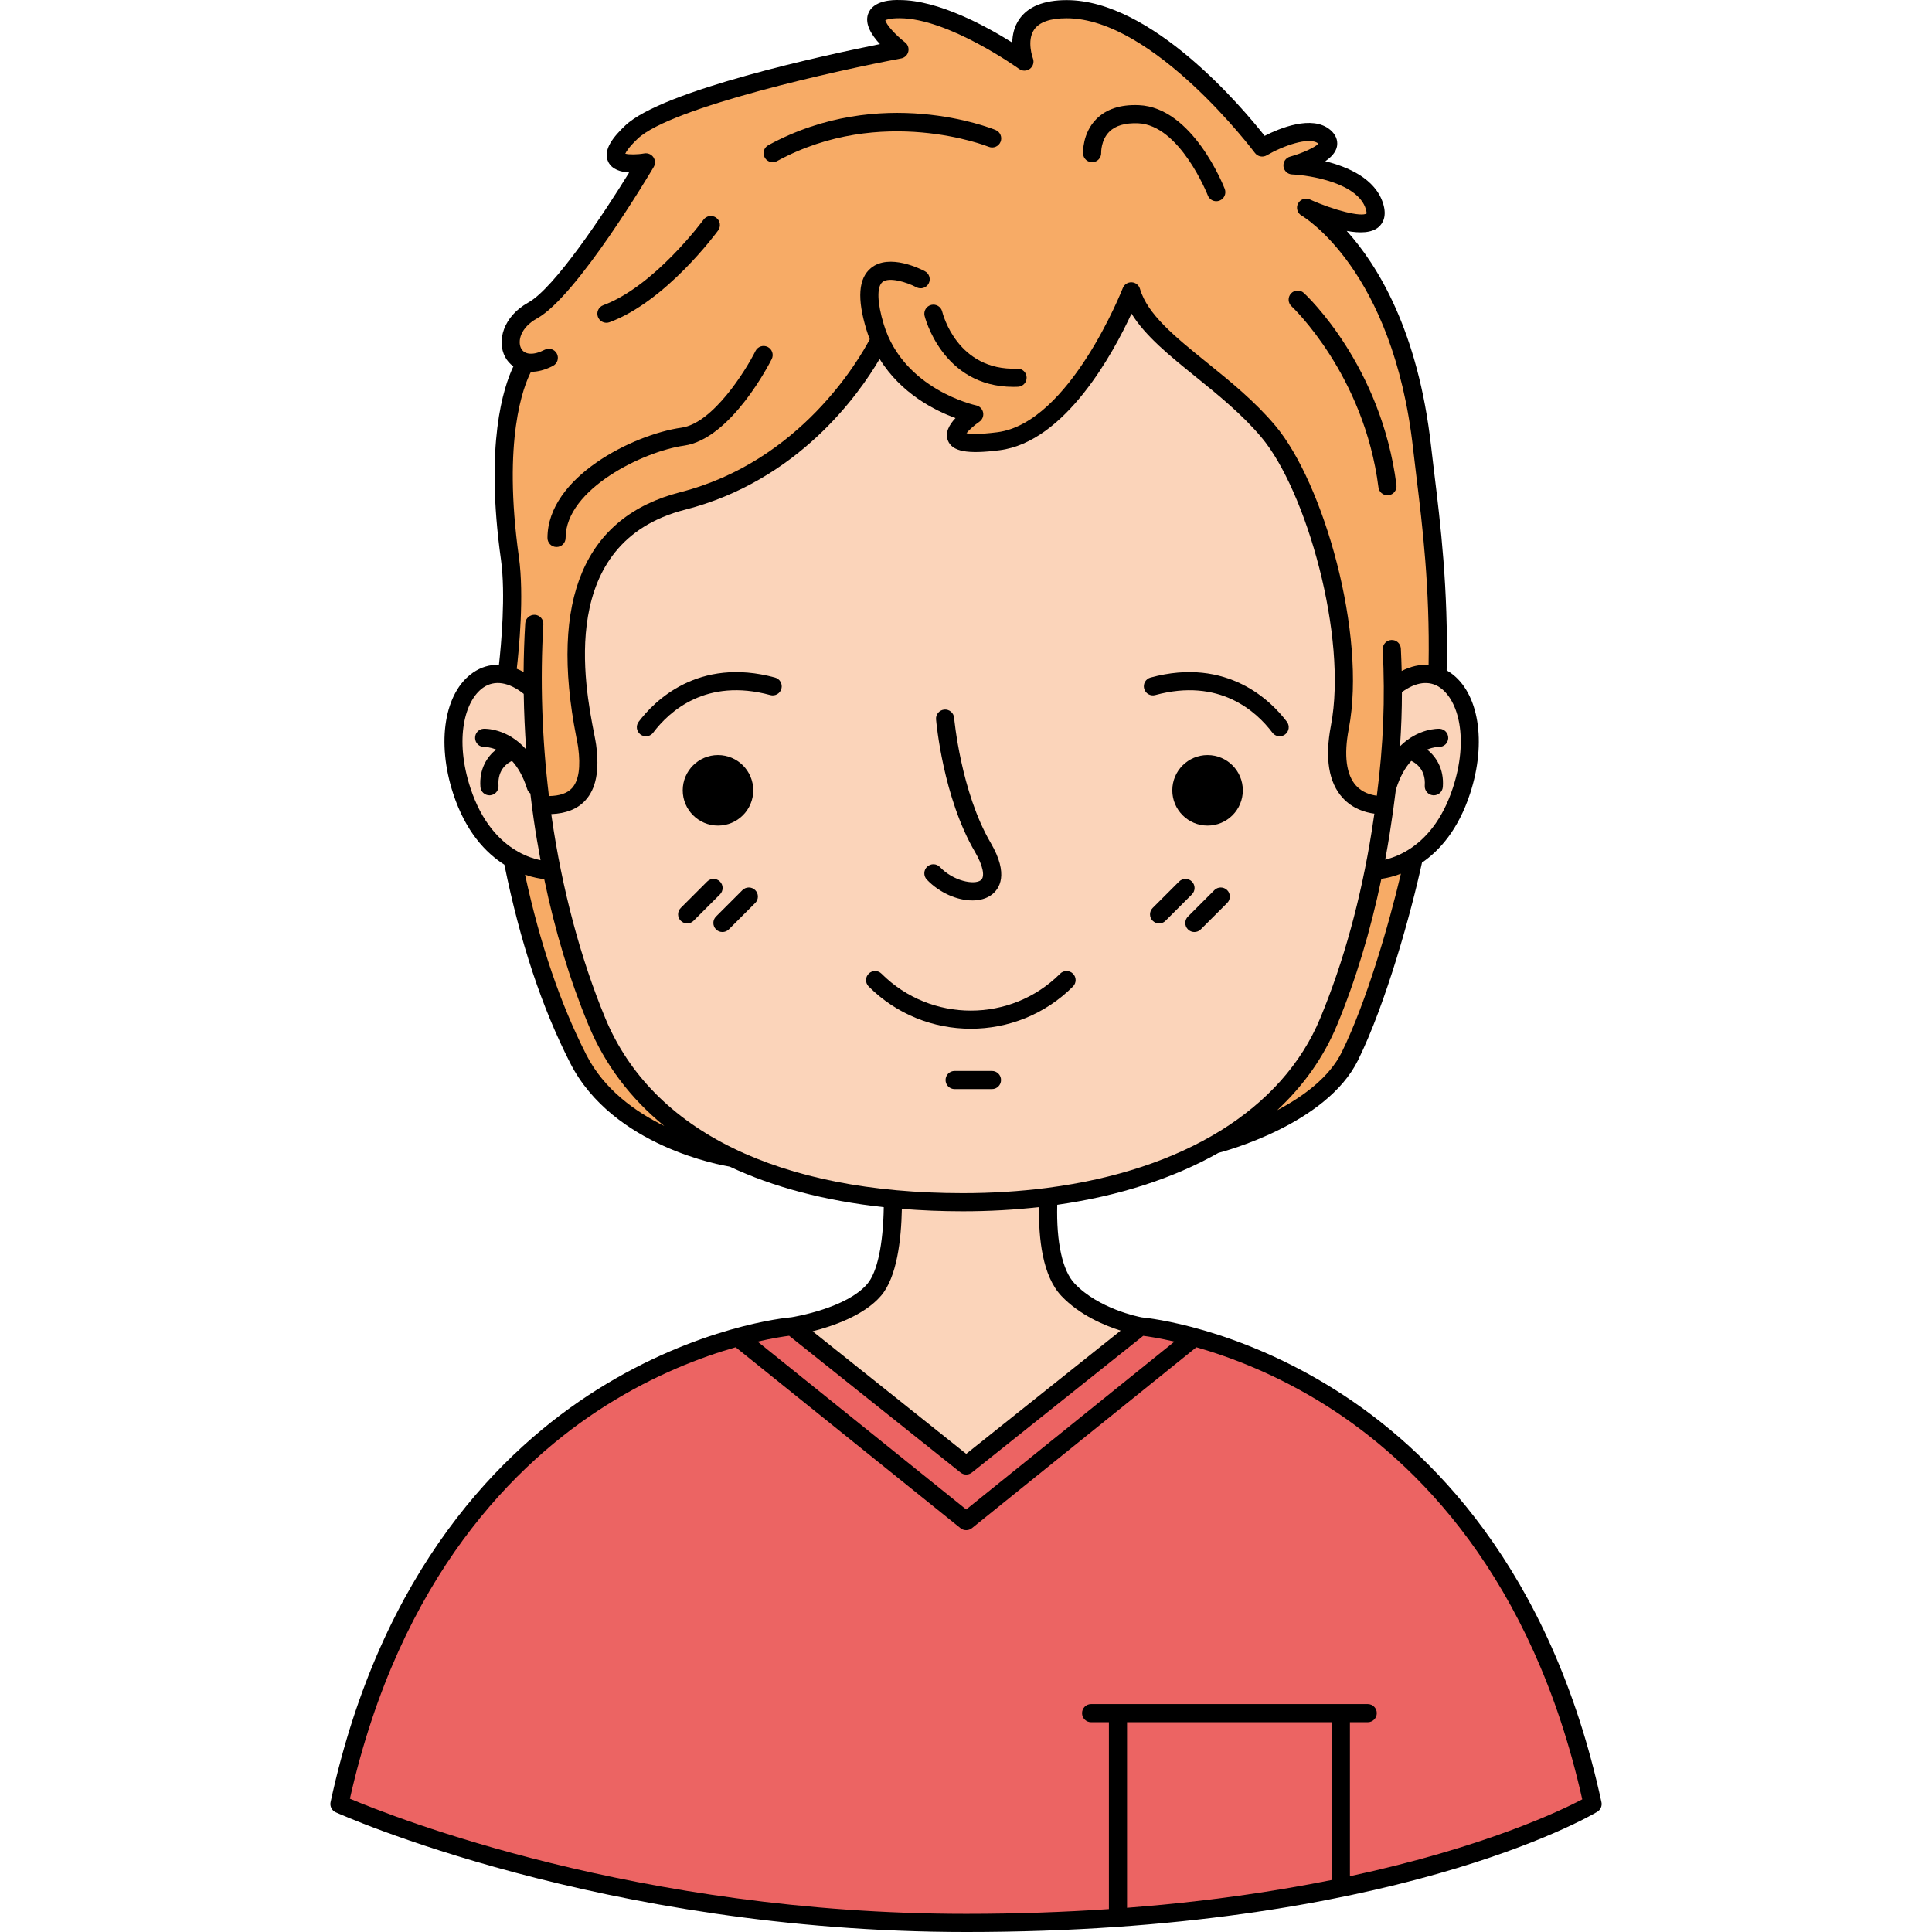 <svg id="Capa_1" height="512" viewBox="0 0 425.2 425.2" width="512" xmlns="http://www.w3.org/2000/svg"><g><path d="m352.447 396.615c-11.145-51.542-38.027-77.801-58.616-90.752-21.815-13.727-40.872-15.77-42.551-15.929-.688-.13-9.445-1.855-14.768-7.445-2.676-2.809-4.05-9.076-3.833-17.336 13.606-1.942 25.598-5.836 35.486-11.43.003-.004.007-.004.01-.004.965-.245 23.732-6.207 30.711-20.4 6.152-12.511 11.69-32.482 14.071-43.471 3.894-2.671 7.992-7.27 10.587-15.209 3.71-11.34 1.909-22.285-4.379-26.615-.257-.18-.519-.342-.784-.491.395-17.87-1.391-32.498-2.696-43.182-.263-2.156-.511-4.184-.723-6.085-2.853-25.54-11.833-39.979-18.57-47.447 2.838.527 5.502.487 7.034-.866.923-.813 1.841-2.372.971-5.171-1.702-5.47-7.744-8.07-12.726-9.298 1.283-.873 2.287-1.932 2.559-3.183.172-.791.204-2.332-1.513-3.762-3.97-3.305-11.152-.296-14.39 1.354-4.815-6.104-24.77-29.87-43.579-29.87-.007 0-.013 0-.02 0-4.999.003-8.508 1.43-10.429 4.236-1.117 1.633-1.488 3.464-1.519 5.109-5.59-3.51-16.193-9.359-24.8-9.359-1.44-.047-5.89-.007-6.944 3.103-.751 2.209.818 4.658 2.622 6.586-12.094 2.435-47.917 10.172-56.063 17.933-2.443 2.325-5.071 5.342-3.707 8.039.817 1.612 2.699 2.18 4.578 2.296-5.597 9.086-16.462 25.444-22.201 28.616-5.56 3.075-6.954 8.514-5.088 11.997.429.8 1.042 1.506 1.805 2.057-2.193 4.582-6.291 17.113-2.732 42.524 1.077 7.685.032 18.889-.44 23.148-2.017-.056-3.953.512-5.702 1.716-6.288 4.33-8.09 15.275-4.38 26.615 2.749 8.411 7.183 13.072 11.276 15.664 3.465 17.017 8.203 31.318 14.488 43.662 9.382 18.421 33.625 22.555 35.094 22.787 9.61 4.519 20.982 7.527 33.913 8.923-.129 8.217-1.43 14.325-3.626 16.893-4.537 5.315-15.927 7.223-16.795 7.359-.018 0-.036-.004-.054 0-.817.067-20.29 1.864-42.654 15.936-20.589 12.951-47.471 39.21-58.616 90.752-.197.916.268 1.846 1.121 2.236.575.262 58.448 26.348 138.772 26.348 93.38 0 137.058-25.365 138.872-26.447.735-.438 1.109-1.297.928-2.137z"/><path d="m173.677 293.981 37.726 30.1c.363.292.804.438 1.244.438.441 0 .882-.146 1.245-.438l37.712-30.089c1.147.146 3.545.504 6.875 1.273l-45.833 36.942-45.918-36.942c3.405-.786 5.836-1.144 6.949-1.284z" fill="#ec6463"/><path d="m133.212 224.079c-5.439-13.112-9.52-28.424-11.8-44.283-.03-.209-.052-.418-.081-.624 3.26-.136 5.721-1.111 7.459-2.982 2.392-2.571 3.179-6.604 2.401-12.322-.072-.531-.23-1.351-.437-2.412-2.037-10.401-8.235-42.057 19.996-49.279 24.866-6.36 38.253-25.355 42.841-33.182 4.706 7.638 12.21 11.38 16.7 13.019-1.367 1.448-2.344 3.182-1.696 4.888.938 2.47 4.245 3.102 11.411 2.183 14.413-1.848 24.967-21.313 29.02-30.065 3.044 4.943 8.423 9.293 14.047 13.838 5.042 4.078 10.256 8.295 14.531 13.371 9.862 11.712 19.049 43.932 15.313 63.446-1.377 7.2-.499 12.566 2.611 15.952 2.192 2.386 4.975 3.192 6.948 3.447-.18 1.244-.368 2.502-.573 3.793-2.37 14.93-6.184 28.795-11.336 41.214-8.342 20.115-30.196 33.46-60.002 37.338-.073.006-.145.014-.216.03-5.862.75-12.025 1.145-18.459 1.145-40.434-.002-68.376-13.68-78.678-38.515z" fill="#fbd4ba"/><path d="m295.305 231.557c-2.744 5.581-8.573 9.805-14.216 12.78 5.775-5.391 10.239-11.665 13.168-18.729 4.107-9.9 7.37-20.7 9.761-32.194 1.044-.147 2.551-.463 4.297-1.125-2.626 11.143-7.584 28.234-13.01 39.268z" fill="#f7ab66"/><path d="m319.751 173.399c-2.354 7.202-6.057 11.189-9.434 13.4-.138.069-.266.15-.385.249-1.926 1.194-3.72 1.819-5.07 2.146.352-1.885.68-3.786.985-5.707.54-3.402.99-6.629 1.364-9.751.014-.038.04-.066.051-.103.886-2.844 2.087-4.808 3.333-6.171.79.354 3.237 1.755 2.968 5.431-.081 1.099.745 2.058 1.845 2.137.05.004.1.004.147.004 1.037 0 1.912-.8 1.989-1.849.296-4.041-1.551-6.708-3.453-8.223 1.4-.576 2.453-.586 2.57-.588 1.127.042 2.017-.811 2.066-1.904.049-1.1-.804-2.035-1.904-2.085-.267-.01-4.714-.14-8.705 3.855.279-4.008.418-7.935.42-11.918 3.069-2.246 6.02-2.628 8.363-1.012 4.088 2.816 6.378 11.306 2.85 22.089z" fill="#fbd4ba"/><path d="m116.853 81.834c1.434.002 3.062-.385 4.848-1.311.979-.508 1.36-1.712.853-2.69-.508-.979-1.709-1.357-2.69-.854-2.421 1.255-4.4 1.146-5.167-.286-.803-1.498-.248-4.544 3.502-6.618 8.796-4.863 24.987-32.173 25.672-33.332.396-.672.366-1.512-.079-2.151-.443-.641-1.215-.963-1.989-.83-1.523.272-3.383.282-4.187.057.205-.461.829-1.483 2.732-3.298 7.289-6.941 44.326-15.106 57.982-17.667.773-.146 1.388-.733 1.572-1.497.184-.766-.1-1.567-.722-2.047-2.129-1.643-4.14-3.912-4.333-4.854.261-.14 1.065-.451 3.116-.451h.017c10.743 0 26.158 11.051 26.312 11.164.713.515 1.681.498 2.381-.036s.964-1.47.652-2.296c-.015-.037-1.431-3.859.276-6.334 1.136-1.649 3.535-2.485 7.13-2.488h.016c19.12 0 41.216 29.339 41.437 29.638.609.816 1.736 1.045 2.615.524 3.412-2.011 9.385-4.217 11.361-2.571.006.007.012.01.017.014-.779.82-3.597 2.123-6.25 2.85-.948.259-1.567 1.171-1.457 2.149.109.976.914 1.729 1.897 1.769 3.907.17 14.438 1.858 16.217 7.581.215.69.167.992.188 1.002-1.095.833-7.153-.66-12.503-3.082-.975-.438-2.118-.033-2.6.919-.483.952-.128 2.117.803 2.645.2.113 20.112 11.778 24.522 51.261.214 1.911.463 3.953.728 6.124 1.333 10.913 2.979 24.446 2.685 41.496-1.916-.136-3.92.315-5.923 1.331-.039-1.616-.099-3.252-.179-4.917-.054-1.102-.985-1.965-2.09-1.898-1.101.055-1.951.99-1.897 2.091.535 11.035.159 20.803-1.299 32.178-1.292-.161-3.152-.669-4.55-2.191-2.179-2.372-2.742-6.695-1.631-12.502 3.995-20.867-5.558-54.153-16.18-66.768-4.522-5.368-9.887-9.708-15.075-13.901-7.001-5.662-13.048-10.551-14.695-16.198-.24-.819-.977-1.396-1.831-1.435-.851-.035-1.638.476-1.947 1.272-.115.295-11.685 29.688-27.613 31.729-4.037.52-5.943.38-6.791.214.56-.71 1.714-1.755 2.83-2.518.66-.451.988-1.254.83-2.041-.157-.782-.767-1.399-1.549-1.563-.159-.033-15.937-3.464-20.31-17.81-1.46-4.791-1.569-8.278-.293-9.333 1.417-1.168 5.294-.007 7.466 1.143.974.518 2.181.149 2.701-.821.518-.972.151-2.183-.822-2.7-.791-.422-7.842-4.024-11.879-.704-2.759 2.27-3.084 6.712-.991 13.58.22.724.467 1.417.731 2.091-2.326 4.426-15.298 26.907-41.66 33.648-21.156 5.412-28.869 23.551-22.924 53.912.188.958.335 1.701.401 2.181.596 4.398.135 7.449-1.371 9.069-1.042 1.122-2.708 1.686-5.055 1.726-1.53-12.611-1.96-25.577-1.229-37.783.065-1.099-.773-2.044-1.873-2.11-1.097-.046-2.046.773-2.112 1.871-.213 3.554-.333 7.127-.36 10.72-.502-.276-1.004-.511-1.506-.713.469-4.064 1.662-16.078.472-24.573-3.625-25.893 1.013-37.609 2.65-40.777z" fill="#f7ab66"/><path d="m103.522 173.399c-3.527-10.783-1.236-19.273 2.85-22.087 2.48-1.705 5.633-1.204 8.891 1.4.063 4.063.246 8.148.542 12.242-4.142-4.704-9.069-4.582-9.355-4.568-1.091.05-1.929.969-1.892 2.062.037 1.094.912 1.978 2.051 1.928.108.005 1.165.012 2.573.588-1.9 1.515-3.748 4.182-3.451 8.223.076 1.049.952 1.849 1.988 1.849.049 0 .099 0 .148-.004 1.1-.079 1.926-1.038 1.846-2.137-.27-3.68 2.179-5.076 2.968-5.431 1.246 1.363 2.445 3.327 3.331 6.169.129.415.385.755.707.997.225 1.911.47 3.822.745 5.731.436 3.031.949 6.009 1.5 8.957-1.253-.256-3.03-.787-4.983-1.892-.141-.109-.29-.202-.454-.269-3.526-2.129-7.516-6.147-10.005-13.758z" fill="#fbd4ba"/><path d="m129.049 232.154c-5.747-11.287-10.166-24.31-13.494-39.647 1.798.623 3.292.872 4.218.972 2.385 11.456 5.642 22.225 9.751 32.13 3.619 8.726 9.246 16.149 16.66 22.189-6.408-3.142-13.279-8.072-17.135-15.644z" fill="#f7ab66"/><path d="m193.908 285.163c3.479-4.074 4.443-12.249 4.575-19.114 4.312.349 8.777.534 13.408.534 5.812 0 11.412-.318 16.786-.922-.125 6.917.75 15.176 4.945 19.582 3.96 4.157 9.36 6.446 13.016 7.604l-33.991 27.122-33.803-26.973c4.478-1.138 11.36-3.497 15.064-7.833z" fill="#fbd4ba"/><path d="m293.104 413.752c-12.787 2.574-27.783 4.795-45.061 6.125v-40.846h45.061z" fill="#ec6463"/><path d="m297.095 412.924v-33.893h3.917c1.102 0 1.996-.893 1.996-1.996s-.894-1.996-1.996-1.996h-5.912-49.053-5.911c-1.102 0-1.997.893-1.997 1.996s.895 1.996 1.997 1.996h3.915v41.131c-9.773.66-20.225 1.045-31.405 1.045-72.336 0-126.191-21.346-135.638-25.344 11.03-49.028 36.654-74.095 56.317-86.514 10.806-6.824 21.037-10.685 28.582-12.838l49.489 39.815c.366.292.808.438 1.251.438.444 0 .887-.146 1.253-.44l49.396-39.813c7.545 2.155 17.776 6.014 28.581 12.838 19.682 12.429 45.336 37.533 56.348 86.658-4.522 2.389-21.362 10.526-51.13 16.917z" fill="#ec6463"/><path d="m265.766 166.176c-4.289 0-7.763 3.474-7.763 7.761s3.474 7.761 7.763 7.761c4.284 0 7.759-3.474 7.759-7.761s-3.475-7.761-7.759-7.761z"/><circle cx="158.018" cy="173.937" r="7.761"/><path d="m170.574 149.121c-16.974-4.613-26.644 5.264-30.014 9.723-.665.879-.49 2.132.389 2.797.361.272.783.403 1.203.403.604 0 1.201-.273 1.594-.791 3.578-4.738 11.686-12.114 25.782-8.281 1.066.295 2.161-.336 2.449-1.4.288-1.066-.339-2.161-1.403-2.451z"/><path d="m254.258 152.972c14.098-3.827 22.203 3.543 25.778 8.277.393.521.99.795 1.594.795.419 0 .841-.131 1.201-.403.88-.663 1.055-1.916.391-2.795-3.368-4.461-13.029-14.338-30.012-9.725-1.063.29-1.691 1.385-1.402 2.45.29 1.065 1.388 1.696 2.45 1.401z"/><path d="m213.997 198.173c1.631 0 3.118-.401 4.251-1.257 1.678-1.263 3.879-4.43-.228-11.443-6.553-11.194-8.018-27.329-8.032-27.491-.096-1.096-1.053-1.91-2.161-1.815-1.099.097-1.911 1.062-1.817 2.16.061.696 1.55 17.182 8.565 29.164 1.776 3.035 2.275 5.48 1.272 6.237-1.427 1.075-6.022.205-8.979-2.9-.761-.799-2.024-.829-2.822-.069s-.829 2.024-.069 2.823c2.79 2.926 6.704 4.591 10.02 4.591z"/><path d="m236.143 217.111c.779-.779.779-2.044 0-2.823-.78-.78-2.043-.78-2.823 0-10.838 10.839-28.475 10.838-39.314 0-.78-.78-2.045-.78-2.823 0-.78.779-.78 2.044 0 2.823 6.198 6.197 14.339 9.293 22.48 9.293s16.282-3.095 22.48-9.293z"/><path d="m220.31 237.695c0-1.105-.893-1.998-1.996-1.998h-8.216c-1.103 0-1.997.893-1.997 1.998 0 1.102.894 1.994 1.997 1.994h8.216c1.103 0 1.996-.892 1.996-1.994z"/><path d="m262.319 194.016c-.779-.779-2.043-.779-2.823 0l-5.81 5.809c-.78.777-.78 2.042 0 2.821.389.392.9.587 1.411.587s1.021-.195 1.411-.587l5.811-5.806c.78-.78.78-2.044 0-2.824z"/><path d="m267.257 195.907-5.81 5.81c-.78.779-.78 2.044 0 2.823.39.392.901.584 1.411.584.511 0 1.022-.192 1.412-.584l5.81-5.81c.78-.779.78-2.044 0-2.823-.78-.78-2.043-.78-2.823 0z"/><path d="m158.453 194.016c-.779-.779-2.043-.779-2.822 0l-5.81 5.809c-.78.777-.78 2.042 0 2.821.389.392.901.587 1.411.587.511 0 1.021-.195 1.411-.587l5.81-5.806c.779-.78.779-2.044 0-2.824z"/><path d="m163.392 195.907-5.81 5.81c-.78.779-.78 2.044 0 2.823.39.392.9.584 1.412.584.51 0 1.021-.192 1.411-.584l5.81-5.81c.78-.779.78-2.044 0-2.823-.781-.78-2.043-.78-2.823 0z"/><path d="m240.44 35.699c1.096-.046 1.948-.975 1.91-2.073-.001-.026-.076-2.787 1.792-4.642 1.358-1.351 3.489-1.964 6.332-1.858 9.208.385 15.286 15.73 15.347 15.883.307.793 1.062 1.274 1.86 1.274.24 0 .484-.044.722-.137 1.027-.397 1.537-1.553 1.139-2.581-.285-.729-7.087-17.933-18.901-18.427-4.039-.17-7.177.862-9.358 3.059-3.103 3.127-2.929 7.429-2.92 7.611.054 1.095.986 1.936 2.077 1.891z"/><path d="m207.365 68.582c-.254-1.071-1.33-1.729-2.399-1.48-1.073.253-1.738 1.328-1.484 2.401.037.159 3.873 15.639 19.539 15.639.33 0 .667-.007 1.008-.02 1.102-.047 1.957-.976 1.912-2.077-.046-1.102-.947-1.968-2.077-1.911-13.152.508-16.367-12.004-16.499-12.552z"/><path d="m170.052 35.699c.323 0 .65-.079.953-.242 23.007-12.534 46.363-3.251 46.597-3.151 1.019.414 2.185-.073 2.602-1.092.418-1.019-.068-2.187-1.087-2.604-1.022-.418-25.302-10.123-50.021 3.341-.968.527-1.326 1.739-.798 2.708.362.662 1.046 1.04 1.754 1.04z"/><path d="m133.462 71.041c.23 0 .464-.04.693-.126 12.397-4.59 23.438-19.575 23.902-20.209.649-.893.455-2.14-.435-2.79-.89-.647-2.138-.455-2.79.435-.107.146-10.803 14.651-22.065 18.822-1.033.381-1.561 1.532-1.178 2.564.3.806 1.063 1.304 1.873 1.304z"/><path d="m122.485 120.384c1.102 0 1.996-.893 1.996-1.996 0-10.774 17.21-19.069 26.052-20.31 10.394-1.46 18.951-18.331 19.311-19.048.493-.985.095-2.184-.891-2.678-.985-.491-2.185-.096-2.678.89-2.19 4.366-9.389 15.912-16.296 16.881-10.583 1.486-29.489 10.866-29.489 24.265-.001 1.103.892 1.996 1.995 1.996z"/><path d="m303.377 107.265c.129 1.009.988 1.742 1.978 1.742.084 0 .169-.003.255-.015 1.093-.14 1.866-1.14 1.727-2.233-3.358-26.321-19.693-41.646-20.386-42.287-.81-.746-2.071-.696-2.818.116-.748.807-.698 2.07.111 2.816.159.15 15.967 15.037 19.133 39.861z"/></g></svg>